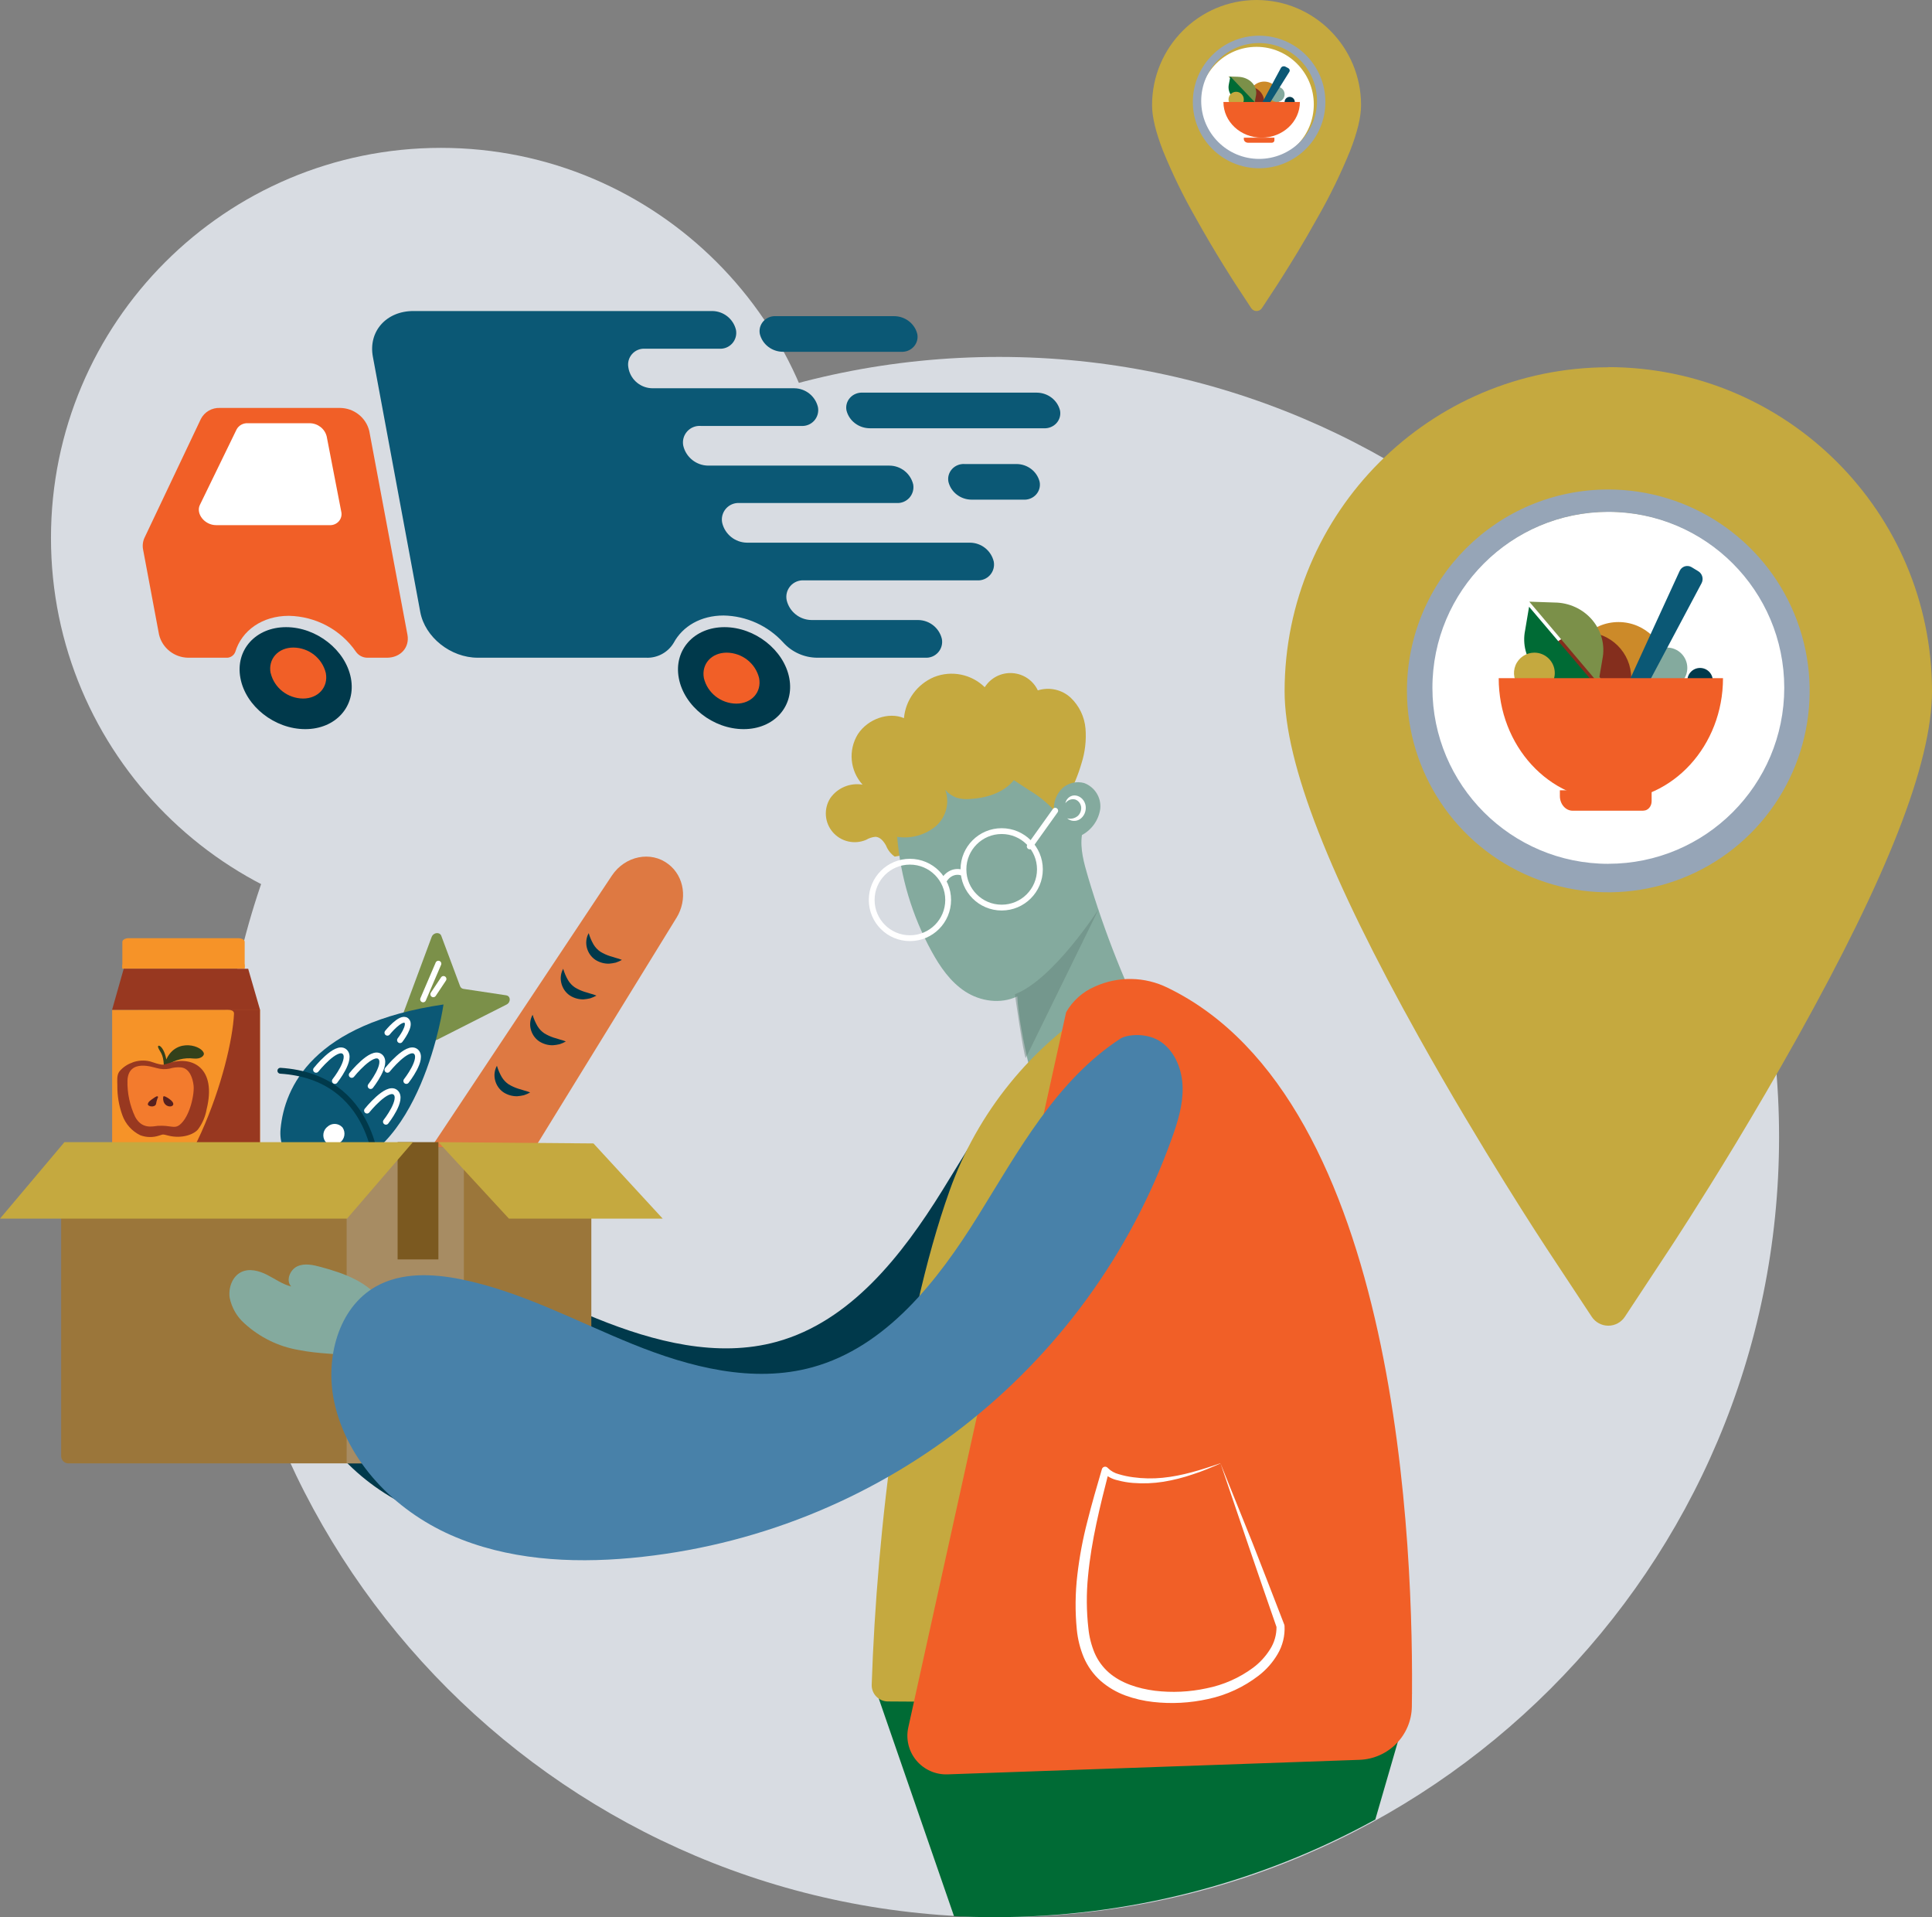 <svg xmlns="http://www.w3.org/2000/svg" xmlns:xlink="http://www.w3.org/1999/xlink" width="379px" height="376px" viewBox="0 0 379 376"><rect x="0" y="0" width="379" height="376" fill="#808080" stroke="none"/><title>02-distribution</title><desc>Created with Sketch.</desc><g id="About-us" stroke="none" stroke-width="1" fill="none" fill-rule="evenodd"><g id="Our-mission" transform="translate(-205, -2787)"><g id="values" transform="translate(183, 2224)"><g id="02" transform="translate(22, 534)"><g id="02-distribution" transform="translate(0, 29)"><path d="M349,223 C349,307.5 280.5,376 196,376 C111.5,376 43,307.492 43,223 C43,138.508 111.5,70 196,70 C280.5,70 349,138.5 349,223" id="Path" fill="#D8DCE2" fill-rule="nonzero"></path><path d="M212.804,198.69 C200.223,206.879 192.768,220.744 184.846,233.489 C176.925,246.234 166.852,259.151 152.383,263.148 C140.734,266.359 128.308,263.148 117.125,258.622 C105.942,254.096 95.147,248.241 83.311,245.877 C77.774,244.772 71.724,244.531 66.792,247.284 C59.29,251.476 56.758,261.491 58.552,269.897 C61.061,281.663 70.435,291.189 81.432,296.057 C92.428,300.925 104.839,301.648 116.807,300.559 C165.136,296.087 206.502,263.986 222.885,218.24 C224.034,215.044 225.059,211.731 224.997,208.333 C224.935,204.935 223.623,201.404 220.866,199.421 C218.109,197.438 214.117,197.866 212.797,198.69" id="Path" fill="#00394B" fill-rule="nonzero"></path><path d="M163,105.5 C163,147.75 128.75,182 86.5,182 C44.25,182 10,147.75 10,105.5 C10,63.25 44.25,29 86.5,29 C128.75,29 163,63.25 163,105.5" id="Path" fill="#D8DCE2" fill-rule="nonzero"></path><path d="M47.165,133 C48.201,138.538 53.9,143 59.88,143 C65.861,143 69.879,138.508 68.835,133 C67.792,127.492 62.1,123 56.12,123 C50.139,123 46.121,127.492 47.165,133" id="Path" fill="#00394B" fill-rule="nonzero"></path><path d="M53.098,132 C53.801,134.907 56.419,136.969 59.448,137 C62.433,137 64.438,134.761 63.918,132 C63.214,129.087 60.587,127.024 57.552,127 C54.567,127 52.562,129.239 53.082,132" id="Path" fill="#F15F27" fill-rule="nonzero"></path><path d="M190.567,97.994 L200.767,97.994 C201.706,98.054 202.619,97.688 203.241,97.004 C203.863,96.32 204.123,95.395 203.945,94.5 C203.443,92.455 201.562,91.011 199.395,91.006 L189.233,91.006 C188.294,90.946 187.381,91.312 186.759,91.996 C186.137,92.68 185.877,93.605 186.055,94.5 C186.557,96.545 188.438,97.989 190.605,97.994" id="Path" fill="#0B5875" fill-rule="nonzero"></path><path d="M28.356,105.45 L39.405,82.167 C40.119,80.779 41.589,79.932 43.163,80.004 L66.705,80.004 C69.441,80.033 71.806,81.9 72.44,84.531 L79.926,124.469 C80.395,126.964 78.59,128.996 75.886,128.996 L72.042,128.996 C71.158,128.981 70.335,128.547 69.831,127.83 C66.862,123.507 61.956,120.877 56.673,120.777 C51.414,120.777 47.429,123.674 46.163,127.83 C45.896,128.572 45.162,129.049 44.366,128.996 L36.935,128.996 C34.2,128.967 31.835,127.1 31.2,124.469 L28.075,107.806 C27.915,107.009 28.013,106.182 28.356,105.443" id="Path" fill="#F15F27" fill-rule="nonzero"></path><path d="M42.401,102.994 L64.6,102.994 C65.298,103.044 65.98,102.775 66.443,102.266 C66.905,101.757 67.095,101.067 66.955,100.403 L64.088,85.594 C63.72,84.087 62.338,83.018 60.74,83.003 L48.599,83.003 C47.681,82.96 46.822,83.443 46.405,84.236 L39.197,99.053 C38.396,100.775 40.15,102.994 42.401,102.994" id="Path" fill="#FFFFFF" fill-rule="nonzero"></path><path d="M81.084,61 L139.692,61 C141.922,61.007 143.857,62.534 144.376,64.695 C144.559,65.642 144.292,66.621 143.652,67.344 C143.011,68.067 142.071,68.454 141.105,68.391 L126.539,68.391 C125.573,68.327 124.632,68.714 123.992,69.437 C123.352,70.16 123.085,71.139 123.268,72.086 L123.338,72.451 C123.854,74.614 125.791,76.142 128.022,76.147 L155.812,76.147 C158.028,76.169 159.943,77.693 160.456,79.842 C160.64,80.789 160.372,81.767 159.732,82.491 C159.092,83.214 158.151,83.6 157.185,83.537 L137.475,83.537 C136.456,83.46 135.46,83.864 134.785,84.629 C134.11,85.393 133.834,86.429 134.04,87.427 C134.575,89.685 136.584,91.289 138.911,91.317 L174.46,91.317 C176.691,91.321 178.628,92.849 179.144,95.012 C179.309,95.952 179.031,96.916 178.392,97.626 C177.752,98.336 176.821,98.715 175.865,98.653 L145.109,98.653 C144.09,98.576 143.094,98.98 142.419,99.744 C141.744,100.509 141.468,101.545 141.675,102.542 C142.209,104.8 144.218,106.405 146.546,106.432 L190.26,106.432 C192.49,106.437 194.427,107.965 194.943,110.127 C195.127,111.074 194.859,112.053 194.219,112.776 C193.579,113.499 192.638,113.886 191.673,113.823 L157.755,113.823 C156.736,113.746 155.74,114.15 155.065,114.914 C154.39,115.679 154.114,116.715 154.321,117.712 C154.855,119.97 156.864,121.575 159.192,121.602 L180.081,121.602 C182.311,121.607 184.248,123.135 184.764,125.297 C184.948,126.244 184.68,127.223 184.04,127.946 C183.4,128.669 182.459,129.056 181.493,128.993 L160.253,128.993 C157.754,128.961 155.381,127.899 153.696,126.06 C150.691,122.73 146.433,120.795 141.94,120.715 C137.459,120.715 133.908,122.839 132.167,126.06 C131.033,127.973 128.929,129.102 126.703,128.993 L93.722,128.993 C88.414,128.993 83.364,124.979 82.442,120.023 L82.224,118.84 L73.145,69.954 C72.224,64.999 75.776,61 81.084,61" id="Path" fill="#0B5875" fill-rule="nonzero"></path><path d="M133.163,133 C134.199,138.538 139.899,143 145.88,143 C151.86,143 155.879,138.508 154.835,133 C153.792,127.492 148.099,123 142.118,123 C136.138,123 132.127,127.492 133.163,133" id="Path" fill="#00394B" fill-rule="nonzero"></path><path d="M138.082,133 C138.786,135.907 141.408,137.969 144.442,138 C147.431,138 149.439,135.761 148.918,133 C148.214,130.093 145.592,128.031 142.558,128 C139.569,128 137.561,130.239 138.082,133" id="Path" fill="#F15F27" fill-rule="nonzero"></path><path d="M153.577,68.994 L176.766,68.994 C177.704,69.054 178.619,68.688 179.241,68.004 C179.863,67.32 180.123,66.395 179.945,65.5 C179.441,63.457 177.56,62.013 175.392,62.006 L152.234,62.006 C151.296,61.946 150.381,62.312 149.759,62.996 C149.137,63.68 148.877,64.605 149.055,65.5 C149.557,67.545 151.439,68.989 153.608,68.994" id="Path" fill="#0B5875" fill-rule="nonzero"></path><path d="M170.614,83.994 L204.735,83.994 C205.682,84.054 206.605,83.688 207.234,83.004 C207.862,82.32 208.124,81.395 207.944,80.5 C207.441,78.468 205.561,77.027 203.386,77.006 L169.265,77.006 C168.318,76.946 167.395,77.312 166.766,77.996 C166.138,78.68 165.876,79.605 166.056,80.5 C166.562,82.545 168.463,83.989 170.652,83.994" id="Path" fill="#0B5875" fill-rule="nonzero"></path><path d="M85.823,203.881 L99.363,197.019 C100.251,196.568 100.197,195.342 99.287,195.202 L90.938,193.945 C90.63,193.913 90.365,193.705 90.255,193.409 L86.559,183.52 C86.255,182.743 85.041,182.852 84.684,183.745 L79.068,198.843 C78.939,199.151 78.996,199.507 79.214,199.756 C79.432,200.006 79.772,200.104 80.085,200.007 C81.967,199.65 84.798,199.666 84.464,203.112 C84.396,203.811 85.147,204.207 85.823,203.889" id="Path" fill="#7B9049" fill-rule="nonzero"></path><path d="M87,197 C87,197 82.704,227.759 64.094,229.933 C58.642,230.573 54.554,226.554 55.039,221.406 C55.809,213.177 61.407,200.76 87,197" id="Path" fill="#0B5875" fill-rule="nonzero"></path><path d="M74,230 C74,230 73.759,211.192 55,210" id="Path" stroke="#00394B" stroke-width="1.15" stroke-linecap="round" stroke-linejoin="round"></path><path d="M64.63,221.399 C64.31,221.629 64.091,221.984 64.022,222.384 C63.954,222.785 64.043,223.197 64.268,223.528 C64.842,224.128 65.762,224.16 66.373,223.601 C66.692,223.37 66.909,223.015 66.977,222.615 C67.045,222.215 66.958,221.804 66.735,221.472 C66.161,220.872 65.241,220.84 64.63,221.399" id="Path" fill="#FFFFFF" fill-rule="nonzero"></path><path d="M64.63,221.399 C64.31,221.629 64.091,221.984 64.022,222.384 C63.954,222.785 64.043,223.197 64.268,223.528 C64.842,224.128 65.762,224.16 66.373,223.601 C66.692,223.37 66.909,223.015 66.977,222.615 C67.045,222.215 66.958,221.804 66.735,221.472 C66.161,220.872 65.241,220.84 64.63,221.399 L64.63,221.399 Z" id="Path" stroke="#FFFFFF" stroke-width="1.15" stroke-linecap="round" stroke-linejoin="round"></path><path d="M72.707,213 C72.707,213 76.191,208.595 74.57,207.237 C72.948,205.878 69,210.812 69,210.812" id="Path" stroke="#FFFFFF" stroke-width="1.15" stroke-linecap="round" stroke-linejoin="round"></path><path d="M79.707,212 C79.707,212 83.191,207.595 81.57,206.237 C79.948,204.878 76,209.812 76,209.812" id="Path" stroke="#FFFFFF" stroke-width="1.15" stroke-linecap="round" stroke-linejoin="round"></path><path d="M78.47,204 C78.47,204 80.793,201.043 79.714,200.153 C78.635,199.263 76,202.537 76,202.537" id="Path" stroke="#FFFFFF" stroke-width="1.15" stroke-linecap="round" stroke-linejoin="round"></path><path d="M75.707,220 C75.707,220 79.191,215.595 77.57,214.237 C75.948,212.878 72,217.812 72,217.812" id="Path" stroke="#FFFFFF" stroke-width="1.15" stroke-linecap="round" stroke-linejoin="round"></path><path d="M65.697,212 C65.697,212 69.197,207.595 67.568,206.237 C65.939,204.878 62,209.812 62,209.812" id="Path" stroke="#FFFFFF" stroke-width="1.15" stroke-linecap="round" stroke-linejoin="round"></path><path d="M83,196 L86,189" id="Path" stroke="#FFFFFF" stroke-width="1.15" stroke-linecap="round" stroke-linejoin="round"></path><path d="M87,192 L85,195" id="Path" stroke="#FFFFFF" stroke-width="1.15" stroke-linecap="round" stroke-linejoin="round"></path><path d="M132.695,180.016 L94.497,242.064 C92.59,245.396 88.514,246.852 84.899,245.495 L82.509,244.508 C78.095,242.689 76.616,237.031 79.449,232.768 L120.045,171.706 C122.63,167.851 127.705,166.811 131.146,169.501 C134.26,171.906 134.898,176.439 132.703,180.016" id="Path" fill="#DE7942" fill-rule="nonzero"></path><path d="M24,190 L48,190 L48,184.729 C48,184.325 47.444,184 46.773,184 L25.227,184 C24.556,184 24,184.334 24,184.729 L24,190 Z" id="Path" fill="#F69328"></path><polygon id="Path" fill="#F69328" points="48 189.825 24 189.865 24 189.175 48 189.135"></polygon><path d="M51,198 L51,244.247 C50.983,244.613 50.676,244.899 50.309,244.89 L22.691,245 C22.324,245.009 22.017,244.723 22,244.357 L22,198.055 L51,198 Z" id="Path" fill="#F69328"></path><polyline id="Path" fill="#983820" points="22 198 24.269 190 48.684 190 51 198 22.008 198"></polyline><path d="M22.024,242.523 C37.219,236.37 45.44,208.739 45.904,198.831 C45.951,197.906 44.522,198.047 44.035,198.047 L22,198.047 L22,198 L51,198 L51,244.247 C50.983,244.613 50.676,244.899 50.309,244.89 L22.691,245 C22.324,245.009 22.017,244.723 22,244.357 L22.024,242.523 Z" id="Path" fill="#983820"></path><path d="M32.606,207.824 C34.609,203.351 39.895,205.163 40,206.687 C40,206.992 39.503,207.758 37.96,207.602 C36.149,207.389 34.326,207.844 32.779,208.895 C32.811,209.218 32.811,209.544 32.779,209.867 C32.779,210.064 32.343,210.04 32.403,209.809 C32.413,209.672 32.413,209.534 32.403,209.397 C32.132,209.471 32.154,209.084 32.139,208.845 C32.011,206.671 31.469,206.448 31.07,205.551 C30.671,204.653 32.079,204.892 32.629,207.783" id="Path" fill="#33411B" fill-rule="nonzero"></path><path d="M25.957,208.378 C27.069,207.96 28.282,207.887 29.436,208.167 C30.006,208.321 30.534,208.548 31.111,208.678 C32.079,208.897 31.924,208.873 33.461,208.403 C37.802,207.114 42.517,209.513 40.533,217.556 C40.288,218.975 39.714,220.319 38.859,221.48 C38.046,222.509 35.607,223.385 32.989,222.712 C31.859,222.428 32.111,222.444 31.217,222.712 C30.013,223.117 28.706,223.094 27.518,222.647 C25.877,221.849 24.616,220.439 24.006,218.723 C23.328,216.858 22.994,214.886 23.022,212.902 C23.022,212.091 22.86,210.875 23.413,210.146 C24.09,209.331 24.983,208.722 25.99,208.386" id="Path" fill="#983820" fill-rule="nonzero"></path><path d="M30.763,209.478 C31.564,209.709 32.41,209.749 33.23,209.594 C33.961,209.362 34.732,209.275 35.497,209.338 C37.291,209.532 37.82,211.668 37.956,212.748 C38.221,214.364 37.283,219.064 35.193,220.649 C34.112,221.426 33.503,220.649 30.956,220.804 C29.858,220.928 27.848,221.472 26.526,219.064 C25.468,216.829 24.948,214.391 25.004,211.933 C25.188,207.551 30.09,209.338 30.755,209.478" id="Path" fill="#F37B2D" fill-rule="nonzero"></path><path d="M33.208,215.521 C35.614,217.217 31.746,217.879 32.013,215.172 C32.013,214.725 32.833,215.261 33.208,215.521" id="Path" fill="#57201E" fill-rule="nonzero"></path><path d="M30,215.461 L30,215.461 C30.158,215.344 30.719,214.941 30.891,215.007 C31.064,215.073 31.006,215.271 30.891,215.424 C30.759,215.787 30.663,216.162 30.604,216.545 C30.331,217.277 28.951,217.013 29.001,216.545 C29.052,216.076 29.648,215.71 30.029,215.446" id="Path" fill="#57201E" fill-rule="nonzero"></path><path d="M27,229.5 L44,229.5" id="Path" stroke="#FFFFFF" stroke-width="1.76" stroke-linecap="round" stroke-linejoin="round"></path><path d="M29,236.5 L39,236.5" id="Path" stroke="#FFFFFF" stroke-width="1.76" stroke-linecap="round" stroke-linejoin="round"></path><path d="M27,232.5 L44,232.5" id="Path" stroke="#FFFFFF" stroke-width="1.76" stroke-linecap="round" stroke-linejoin="round"></path><path d="M13.417,225.008 L114.583,225.008 C114.958,225.006 115.319,225.154 115.585,225.42 C115.85,225.686 116,226.048 116,226.426 L116,285.582 C116,286.365 115.369,287 114.591,287 L13.417,287 C13.042,287.002 12.681,286.854 12.415,286.587 C12.15,286.321 12,285.96 12,285.582 L12,226.418 C12,226.04 12.15,225.679 12.415,225.413 C12.681,225.146 13.042,224.998 13.417,225" id="Path" fill="#9B763A" fill-rule="nonzero"></path><rect id="Rectangle" fill="#A78C63" fill-rule="nonzero" x="68" y="225" width="23" height="62"></rect><rect id="Rectangle" fill="#7B5920" fill-rule="nonzero" x="78" y="224" width="8" height="23"></rect><polygon id="Path" fill="#C5A93F" fill-rule="nonzero" points="12.643 224 0 239 68.077 239 81 224"></polygon><polygon id="Path" fill="#C5A93F" fill-rule="nonzero" points="86 224 99.834 239 130 239 116.419 224.253"></polygon><path d="M115.482,183 C115.709,183.782 116.028,184.531 116.433,185.231 C116.773,185.797 117.227,186.28 117.764,186.646 C118.359,187.011 118.993,187.302 119.652,187.514 C120.018,187.598 120.383,187.743 120.778,187.857 C121.195,187.959 121.603,188.094 122,188.26 C121.612,188.477 121.206,188.656 120.786,188.793 C120.354,188.894 119.917,188.963 119.476,188.999 C118.527,189.02 117.592,188.756 116.784,188.238 C115.939,187.668 115.336,186.782 115.102,185.763 C114.882,184.825 115.021,183.834 115.489,183" id="Path" fill="#00394B" fill-rule="nonzero"></path><path d="M110.48,190 C110.707,190.781 111.027,191.531 111.431,192.231 C111.772,192.797 112.226,193.28 112.763,193.646 C113.358,194.011 113.992,194.302 114.651,194.514 C115.017,194.606 115.383,194.743 115.778,194.857 C116.194,194.96 116.603,195.095 117,195.26 C116.612,195.477 116.205,195.656 115.785,195.793 C115.354,195.895 114.916,195.964 114.475,195.999 C113.526,196.02 112.591,195.756 111.783,195.238 C110.941,194.669 110.341,193.786 110.107,192.771 C109.882,191.832 110.015,190.839 110.48,190" id="Path" fill="#00394B" fill-rule="nonzero"></path><path d="M104.475,199 C104.702,199.781 105.022,200.531 105.427,201.231 C105.767,201.797 106.222,202.28 106.76,202.647 C107.355,203.011 107.989,203.302 108.649,203.514 C109.015,203.598 109.382,203.743 109.777,203.857 C110.194,203.959 110.603,204.094 111,204.26 C110.612,204.477 110.205,204.656 109.784,204.793 C109.353,204.894 108.915,204.963 108.473,204.999 C107.523,205.02 106.588,204.755 105.778,204.238 C104.936,203.669 104.336,202.786 104.101,201.771 C103.882,200.832 104.021,199.842 104.489,199.008" id="Path" fill="#00394B" fill-rule="nonzero"></path><path d="M97.475,209 C97.703,209.781 98.023,210.531 98.427,211.231 C98.768,211.797 99.222,212.28 99.76,212.647 C100.355,213.011 100.989,213.302 101.649,213.514 C102.015,213.598 102.382,213.743 102.777,213.857 C103.194,213.959 103.603,214.094 104,214.26 C103.612,214.477 103.205,214.656 102.784,214.793 C102.353,214.894 101.915,214.963 101.474,214.999 C100.524,215.02 99.588,214.755 98.779,214.238 C97.937,213.669 97.337,212.786 97.102,211.771 C96.882,210.832 97.021,209.842 97.49,209.008" id="Path" fill="#00394B" fill-rule="nonzero"></path><path d="M172,332 L187.149,375.807 C189.718,375.93 192.303,375.995 194.903,376 C221.109,376.044 246.889,369.453 269.792,356.855 L277,332 L172,332 Z" id="Path" fill="#006B35" fill-rule="nonzero"></path><path d="M75,255.431 C72.316,251.433 67.49,249.711 62.945,248.487 C61.42,248.076 59.758,247.697 58.317,248.361 C56.876,249.024 56.03,251.173 57.128,252.31 C55.42,251.892 53.948,250.809 52.37,250.012 C50.792,249.214 48.893,248.708 47.307,249.49 C45.576,250.343 44.768,252.571 45.058,254.53 C45.461,256.486 46.477,258.25 47.948,259.546 C50.944,262.284 54.626,264.091 58.569,264.76 C62.473,265.55 66.476,265.494 70.257,266 C71.927,262.532 73.605,259.064 75,255.399" id="Path" fill="#84AA9E" fill-rule="nonzero"></path><path d="M175.511,168 C174.743,167.457 174.152,166.702 173.81,165.829 C173.358,165.015 172.687,164.162 171.751,164.116 C171.097,164.171 170.465,164.376 169.903,164.713 C167.621,165.689 164.965,165.074 163.353,163.194 C161.741,161.315 161.551,158.61 162.883,156.526 C164.3,154.504 166.764,153.477 169.208,153.89 C166.728,151.157 166.353,147.127 168.288,143.989 C170.238,140.989 174.341,139.57 177.328,140.841 C177.652,137.28 179.921,134.184 183.233,132.786 C186.652,131.425 190.557,132.208 193.178,134.779 C194.329,132.943 196.398,131.881 198.57,132.011 C200.742,132.14 202.669,133.44 203.591,135.399 C205.838,134.69 208.295,135.235 210.027,136.825 C211.713,138.426 212.751,140.586 212.944,142.896 C213.127,145.189 212.862,147.495 212.164,149.688 C210.862,154.186 208.589,158.348 205.502,161.883 L206.282,162.542 L175.511,168 Z" id="Path" fill="#C5A93F" fill-rule="nonzero"></path><path d="M176,164.139 C176.648,171.987 178.939,179.616 182.726,186.542 C184.392,189.588 186.427,192.563 189.351,194.466 C192.274,196.369 196.266,196.99 199.566,195.414 C199.927,202.933 203.723,216.636 205.687,224 C210.213,222.881 212.036,215.525 216.162,213.381 C220.44,211.283 223.898,207.848 226,203.609 C220.868,193.441 216.661,182.843 213.427,171.939 C212.642,169.251 211.856,166.501 212.241,163.774 C214.186,162.726 215.517,160.831 215.832,158.663 C216.079,156.457 214.787,154.365 212.689,153.575 C211.173,153.156 209.546,153.544 208.39,154.6 C207.233,155.722 206.635,157.291 206.756,158.888 C205.346,157.37 203.721,156.061 201.931,155.004 L198.89,153 C196.886,155.494 193.507,156.519 190.294,156.698 C189.409,156.782 188.516,156.7 187.661,156.457 C186.798,156.131 186.031,155.597 185.43,154.903 C186.357,157.468 185.588,160.332 183.496,162.104 C181.415,163.79 178.708,164.527 176.047,164.132" id="Path" fill="#84AA9E" fill-rule="nonzero"></path><path d="M186.276,233.523 C176.713,260.303 171.998,300.28 171.002,330.397 C170.971,331.256 171.289,332.092 171.884,332.713 C172.479,333.334 173.301,333.688 174.161,333.694 C189.56,333.802 254.905,334.215 269.867,333.857 C271.571,333.82 272.943,332.449 272.98,330.746 C273.198,308.499 271.719,273.204 265.494,253.149 C258.982,232.154 250.617,212.426 233.001,199.316 C228.387,195.879 225.516,192.94 220.147,194.37 C219.853,194.451 219.572,194.574 219.314,194.736 L216.132,196.649 C202.27,205.186 191.738,218.194 186.276,233.523" id="Path" fill="#C5A93F" fill-rule="nonzero"></path><path d="M209,157.457 C209.255,156.494 210.132,155.881 211.054,156.02 C212.042,156.178 212.821,157.009 212.977,158.07 C213.112,159.125 212.642,160.163 211.787,160.699 C211.008,161.167 210.043,161.084 209.342,160.489 C210.06,160.684 210.821,160.52 211.412,160.042 C211.908,159.607 212.163,158.929 212.089,158.245 C211.985,157.576 211.546,157.023 210.948,156.808 C210.242,156.609 209.492,156.873 209.033,157.483" id="Path" fill="#FFFFFF" fill-rule="nonzero"></path><circle id="Oval" stroke="#FFFFFF" stroke-width="1.14" cx="196.5" cy="170.5" r="7.5"></circle><circle id="Oval" stroke="#FFFFFF" stroke-width="1.14" cx="178.5" cy="176.5" r="7.5"></circle><path d="M185,173 C185.747,171.321 187.475,170.566 189,171.253" id="Path" stroke="#FFFFFF" stroke-width="1.14"></path><path d="M209.141,198.528 L178.176,338.801 C177.673,341.087 178.26,343.476 179.764,345.274 C181.269,347.071 183.524,348.076 185.872,347.995 L266.699,345.143 C272.376,344.936 276.892,340.33 276.963,334.673 C277.4,304.508 274.707,215.861 229.092,193.74 C224.597,191.507 219.329,191.419 214.761,193.499 C212.392,194.519 210.422,196.279 209.149,198.513" id="Path" fill="#F15F27" fill-rule="nonzero"></path><path d="M219.805,203.69 C207.224,211.878 199.769,225.743 191.848,238.488 C183.927,251.233 173.854,264.149 159.387,268.146 C147.738,271.357 135.312,268.146 124.129,263.62 C112.947,259.094 102.152,253.239 90.317,250.875 C84.78,249.771 78.73,249.53 73.791,252.283 C66.297,256.474 63.758,266.489 65.552,274.895 C68.06,286.66 77.433,296.186 88.43,301.054 C99.426,305.921 111.836,306.652 123.803,305.556 C172.133,301.085 213.5,268.985 229.885,223.239 C231.034,220.043 232.059,216.731 231.997,213.333 C231.935,209.934 230.615,206.404 227.866,204.421 C225.117,202.438 221.117,202.866 219.797,203.69" id="Path" fill="#4881A9" fill-rule="nonzero"></path><path d="M239.431,287.016 C237.624,287.798 235.817,288.58 233.979,289.158 C232.109,289.799 230.189,290.283 228.24,290.605 C226.265,290.919 224.26,290.998 222.266,290.839 C221.253,290.762 220.249,290.589 219.268,290.323 C218.173,290.099 217.168,289.555 216.379,288.759 L217.547,288.533 C215.803,295.343 214.089,302.178 213.443,309.09 C213.098,312.521 213.122,315.979 213.513,319.404 C213.681,321.051 214.09,322.663 214.728,324.19 C215.364,325.662 216.319,326.974 217.524,328.029 C219.946,330.132 223.232,331.157 226.557,331.595 C229.935,331.999 233.356,331.838 236.682,331.118 C239.982,330.467 243.099,329.091 245.809,327.091 C247.125,326.109 248.25,324.893 249.126,323.502 C249.993,322.165 250.44,320.599 250.411,319.005 L250.466,319.248 L247.725,311.334 L244.991,303.358 L239.431,287.016 Z M239.431,287.016 L245.708,302.608 L248.823,310.591 L251.938,318.638 C251.964,318.708 251.98,318.782 251.985,318.857 L251.985,318.857 C252.094,320.808 251.62,322.747 250.622,324.424 C249.665,326.049 248.407,327.475 246.915,328.623 C243.996,330.873 240.615,332.441 237.016,333.213 C233.462,334.006 229.802,334.201 226.184,333.792 C224.35,333.588 222.546,333.168 220.81,332.541 C219.026,331.891 217.374,330.922 215.935,329.679 C214.493,328.398 213.352,326.812 212.594,325.034 C211.879,323.305 211.422,321.479 211.239,319.615 C210.887,316.03 210.924,312.417 211.348,308.84 C211.761,305.3 212.419,301.794 213.318,298.346 C214.175,294.906 215.172,291.52 216.161,288.134 L216.161,288.134 C216.21,287.963 216.324,287.819 216.479,287.734 C216.634,287.649 216.817,287.63 216.986,287.68 C217.123,287.719 217.243,287.801 217.329,287.915 C217.932,288.513 218.686,288.934 219.51,289.135 C220.416,289.406 221.343,289.603 222.282,289.721 C224.189,289.985 226.121,290.022 228.037,289.831 C231.931,289.455 235.646,288.267 239.361,287 L239.431,287.016 Z" id="Shape" fill="#FFFFFF" fill-rule="nonzero"></path><path d="M202,166 L207,159" id="Path" stroke="#FFFFFF" stroke-width="1.14" stroke-linecap="round" stroke-linejoin="round"></path><path d="M360,135 C360,158.196 341.196,177 318,177 C294.804,177 276,158.196 276,135 C276,111.804 294.804,93 318,93 C341.196,93 360,111.804 360,135" id="Path" fill="#FFFFFF"></path><path d="M315.477,72 C350.545,72.034 378.966,100.449 379,135.511 C379,142.61 376.799,151.786 372.327,163.192 C367.988,174.28 361.439,187.616 352.659,203.369 C348.358,211.075 344.197,218.143 340.566,224.169 C333.426,235.98 327.951,244.292 327.609,244.813 L327.609,244.813 L318.759,258.234 C318.041,259.335 316.815,260 315.5,260 C314.185,260 312.959,259.335 312.241,258.234 L303.383,244.813 L303.383,244.813 L303.383,244.813 L303.383,244.813 C302.722,243.81 290.598,225.374 278.341,203.408 C269.545,187.654 263.012,174.319 258.673,163.231 C254.201,151.817 252,142.641 252,135.542 C252.034,100.48 280.455,72.065 315.523,72.031 M315.523,169.942 C334.747,169.937 350.329,154.358 350.334,135.138 L350.334,135.138 C350.325,115.922 334.738,100.35 315.518,100.358 C296.298,100.365 280.723,115.948 280.729,135.164 C280.734,154.38 296.319,169.954 315.539,169.949" id="Shape" fill="#C5A93F"></path><path d="M315.499,96 C331.475,96 345.878,105.624 351.992,120.384 C358.106,135.144 354.726,152.133 343.43,163.43 C332.133,174.726 315.144,178.106 300.384,171.992 C285.624,165.878 276,151.475 276,135.499 C276,113.684 293.684,96 315.499,96 M315.499,169.408 C334.561,169.404 350.013,153.952 350.017,134.89 L350.017,134.89 C350.009,115.832 334.553,100.389 315.494,100.396 C296.436,100.403 280.992,115.858 280.997,134.916 C281.003,153.974 296.457,169.42 315.515,169.416" id="Shape" fill="#96A5B7"></path><path d="M327,131.5 C327,136.747 322.747,141 317.5,141 C312.253,141 308,136.747 308,131.5 C308,126.253 312.253,122 317.5,122 C322.747,122 327,126.253 327,131.5" id="Path" fill="#CC8A29" fill-rule="nonzero"></path><path d="M320,133 C320,137.971 315.971,142 311,142 C306.029,142 302,137.971 302,133 C302,128.029 306.029,124 311,124 C315.971,124 320,128.029 320,133" id="Path" fill="#842E1D" fill-rule="nonzero"></path><path d="M304.941,118.168 L300,118 L315.249,136 L316,135.412 L313.755,132.754 L314.348,129.272 C314.899,126.549 314.165,123.731 312.346,121.584 C310.527,119.437 307.812,118.185 304.941,118.168" id="Path" fill="#7B9049" fill-rule="nonzero"></path><path d="M299.178,123.64 L299.958,119 L315,136.727 L314.852,136.832 C314.52,137.092 314.033,137.045 313.76,136.727 L312.029,134.689 L308.458,134.576 C305.624,134.562 302.944,133.33 301.15,131.215 C299.355,129.1 298.632,126.322 299.178,123.64" id="Path" fill="#006B35" fill-rule="nonzero"></path><path d="M305,132 C305,133.618 304.025,135.076 302.531,135.695 C301.036,136.315 299.316,135.972 298.172,134.828 C297.028,133.684 296.685,131.964 297.305,130.469 C297.924,128.975 299.382,128 301,128 C303.209,128 305,129.791 305,132" id="Path" fill="#C5A93F" fill-rule="nonzero"></path><path d="M336,133.5 C336,134.881 334.881,136 333.5,136 C332.119,136 331,134.881 331,133.5 C331,132.119 332.119,131 333.5,131 C334.881,131 336,132.119 336,133.5" id="Path" fill="#00394B" fill-rule="nonzero"></path><path d="M331,131 C331,133.209 329.209,135 327,135 C324.791,135 323,133.209 323,131 C323,128.791 324.791,127 327,127 C329.209,127 331,128.791 331,131" id="Path" fill="#84AA9E" fill-rule="nonzero"></path><path d="M318.232,136.555 C320.855,130.795 327.253,116.853 329.489,111.994 C329.674,111.563 330.033,111.233 330.476,111.084 C330.92,110.936 331.405,110.985 331.81,111.218 L333.179,112.048 C333.956,112.547 334.224,113.557 333.798,114.377 L321.18,138.1 C320.896,138.648 320.334,138.995 319.718,139 C319.124,138.992 318.575,138.681 318.262,138.175 C317.949,137.669 317.914,137.038 318.17,136.5" id="Path" fill="#0B5875" fill-rule="nonzero"></path><path d="M338,133 C338,146.254 328.149,157 316,157 C303.851,157 294,146.27 294,133 L338,133 Z" id="Path" fill="#F15F27" fill-rule="nonzero"></path><path d="M322.388,159 L308.504,159 C307.121,159 306,157.709 306,156.115 L306,155 L324,155 L324,157.135 C324,158.155 323.282,158.983 322.396,158.983" id="Path" fill="#F15F27" fill-rule="nonzero"></path><path d="M261,20 C261,27.732 254.732,34 247,34 C239.268,34 233,27.732 233,20 C233,12.268 239.268,6 247,6 C250.713,6 254.274,7.475 256.899,10.101 C259.525,12.726 261,16.287 261,20" id="Path" fill="#FFFFFF"></path><path d="M246.492,0 C257.815,0.009 266.991,9.231 267,20.61 C267,22.94 266.289,25.891 264.844,29.595 C263.014,34.076 260.892,38.432 258.492,42.633 C257.102,45.134 255.765,47.432 254.59,49.381 C252.272,53.21 250.518,55.912 250.41,56.075 L250.41,56.075 L247.551,60.432 C247.318,60.787 246.923,61 246.5,61 C246.077,61 245.682,60.787 245.449,60.432 L242.59,56.075 L242.59,56.075 C242.374,55.749 238.464,49.77 234.508,42.641 C232.108,38.44 229.986,34.084 228.156,29.602 C226.711,25.898 226,22.924 226,20.618 C226.004,9.242 235.173,0.017 246.492,0 M246.492,31.769 C252.697,31.769 257.727,26.714 257.727,20.478 L257.727,20.478 C257.727,14.242 252.697,9.187 246.492,9.187 C240.287,9.187 235.257,14.242 235.257,20.478 C235.257,26.714 240.287,31.769 246.492,31.769" id="Shape" fill="#C5A93F"></path><path d="M247,7 C254.18,7 260,12.82 260,20 C260,27.18 254.18,33 247,33 C239.82,33 234,27.18 234,20 C234,12.82 239.82,7 247,7 M247,31.164 C250.013,31.164 252.902,29.967 255.032,27.837 C257.163,25.707 258.359,22.817 258.359,19.805 L258.359,19.805 C258.359,13.531 253.274,8.445 247,8.445 C240.726,8.445 235.641,13.531 235.641,19.805 C235.641,26.078 240.726,31.164 247,31.164" id="Shape" fill="#96A5B7"></path><path d="M251,19 C251,20.657 249.657,22 248,22 C246.343,22 245,20.657 245,19 C245,17.343 246.343,16 248,16 C248.796,16 249.559,16.316 250.121,16.879 C250.684,17.441 251,18.204 251,19" id="Path" fill="#CC8A29" fill-rule="nonzero"></path><path d="M248,20 C248,21.657 246.657,23 245,23 C243.343,23 242,21.657 242,20 C242,18.343 243.343,17 245,17 C246.657,17 248,18.343 248,20" id="Path" fill="#842E1D" fill-rule="nonzero"></path><path d="M242.824,15.055 L241,15 L246.717,21 L247,20.804 L246.161,19.919 L246.38,18.76 C246.573,17.854 246.292,16.921 245.613,16.209 C244.933,15.497 243.923,15.078 242.851,15.063" id="Path" fill="#7B9049" fill-rule="nonzero"></path><path d="M241.059,16.548 L241.356,15 L247,20.928 L246.946,20.928 C246.834,21.024 246.653,21.024 246.541,20.928 L245.893,20.247 L244.543,20.209 C243.484,20.194 242.487,19.78 241.816,19.076 C241.145,18.372 240.868,17.451 241.059,16.556" id="Path" fill="#006B35" fill-rule="nonzero"></path><path d="M244,19.5 C244,20.327 243.33,20.998 242.503,21 C241.675,21.002 241.003,20.333 241,19.506 C240.997,18.678 241.664,18.005 242.492,18 C243.32,18 243.992,18.672 243.992,19.5" id="Path" fill="#C5A93F" fill-rule="nonzero"></path><path d="M254,20 C254,20.552 253.552,21 253,21 C252.448,21 252,20.552 252,20 C252,19.448 252.448,19 253,19 C253.552,19 254,19.448 254,20" id="Path" fill="#00394B" fill-rule="nonzero"></path><path d="M252,18.5 C252,19.107 251.635,19.654 251.074,19.886 C250.514,20.118 249.868,19.99 249.439,19.561 C249.01,19.132 248.882,18.486 249.114,17.926 C249.346,17.365 249.893,17 250.5,17 C251.328,17 252,17.672 252,18.5" id="Path" fill="#84AA9E" fill-rule="nonzero"></path><path d="M247.047,21.168 C248.033,19.329 250.443,14.872 251.276,13.323 C251.346,13.181 251.486,13.072 251.658,13.025 C251.83,12.978 252.018,12.998 252.172,13.079 L252.683,13.346 C252.987,13.507 253.089,13.843 252.916,14.109 L248.158,21.71 C248.052,21.885 247.842,21.996 247.611,22 C247.402,21.988 247.212,21.892 247.101,21.741 C246.989,21.59 246.969,21.403 247.047,21.237" id="Path" fill="#0B5875" fill-rule="nonzero"></path><path d="M255,20 C255,23.867 251.64,27 247.5,27 C243.36,27 240,23.867 240,20 L255,20 Z" id="Path" fill="#F15F27" fill-rule="nonzero"></path><path d="M249.495,27.993 L244.838,27.993 C244.617,27.995 244.403,27.92 244.246,27.785 C244.089,27.65 244,27.467 244,27.275 L244,27 L250,27 L250,27.537 C250,27.793 249.76,28 249.464,28" id="Path" fill="#F15F27" fill-rule="nonzero"></path><g id="Group" opacity="0.46" transform="translate(199, 178)" fill="#638077" fill-rule="nonzero"><g id="Path"><path d="M0.097,17.031 C0.097,17.031 1.716,28.569 2.218,29.515 L16.53,0.285 C16.53,0.285 7.626,14.131 0.097,16.992"></path></g></g></g></g></g></g></g></svg>